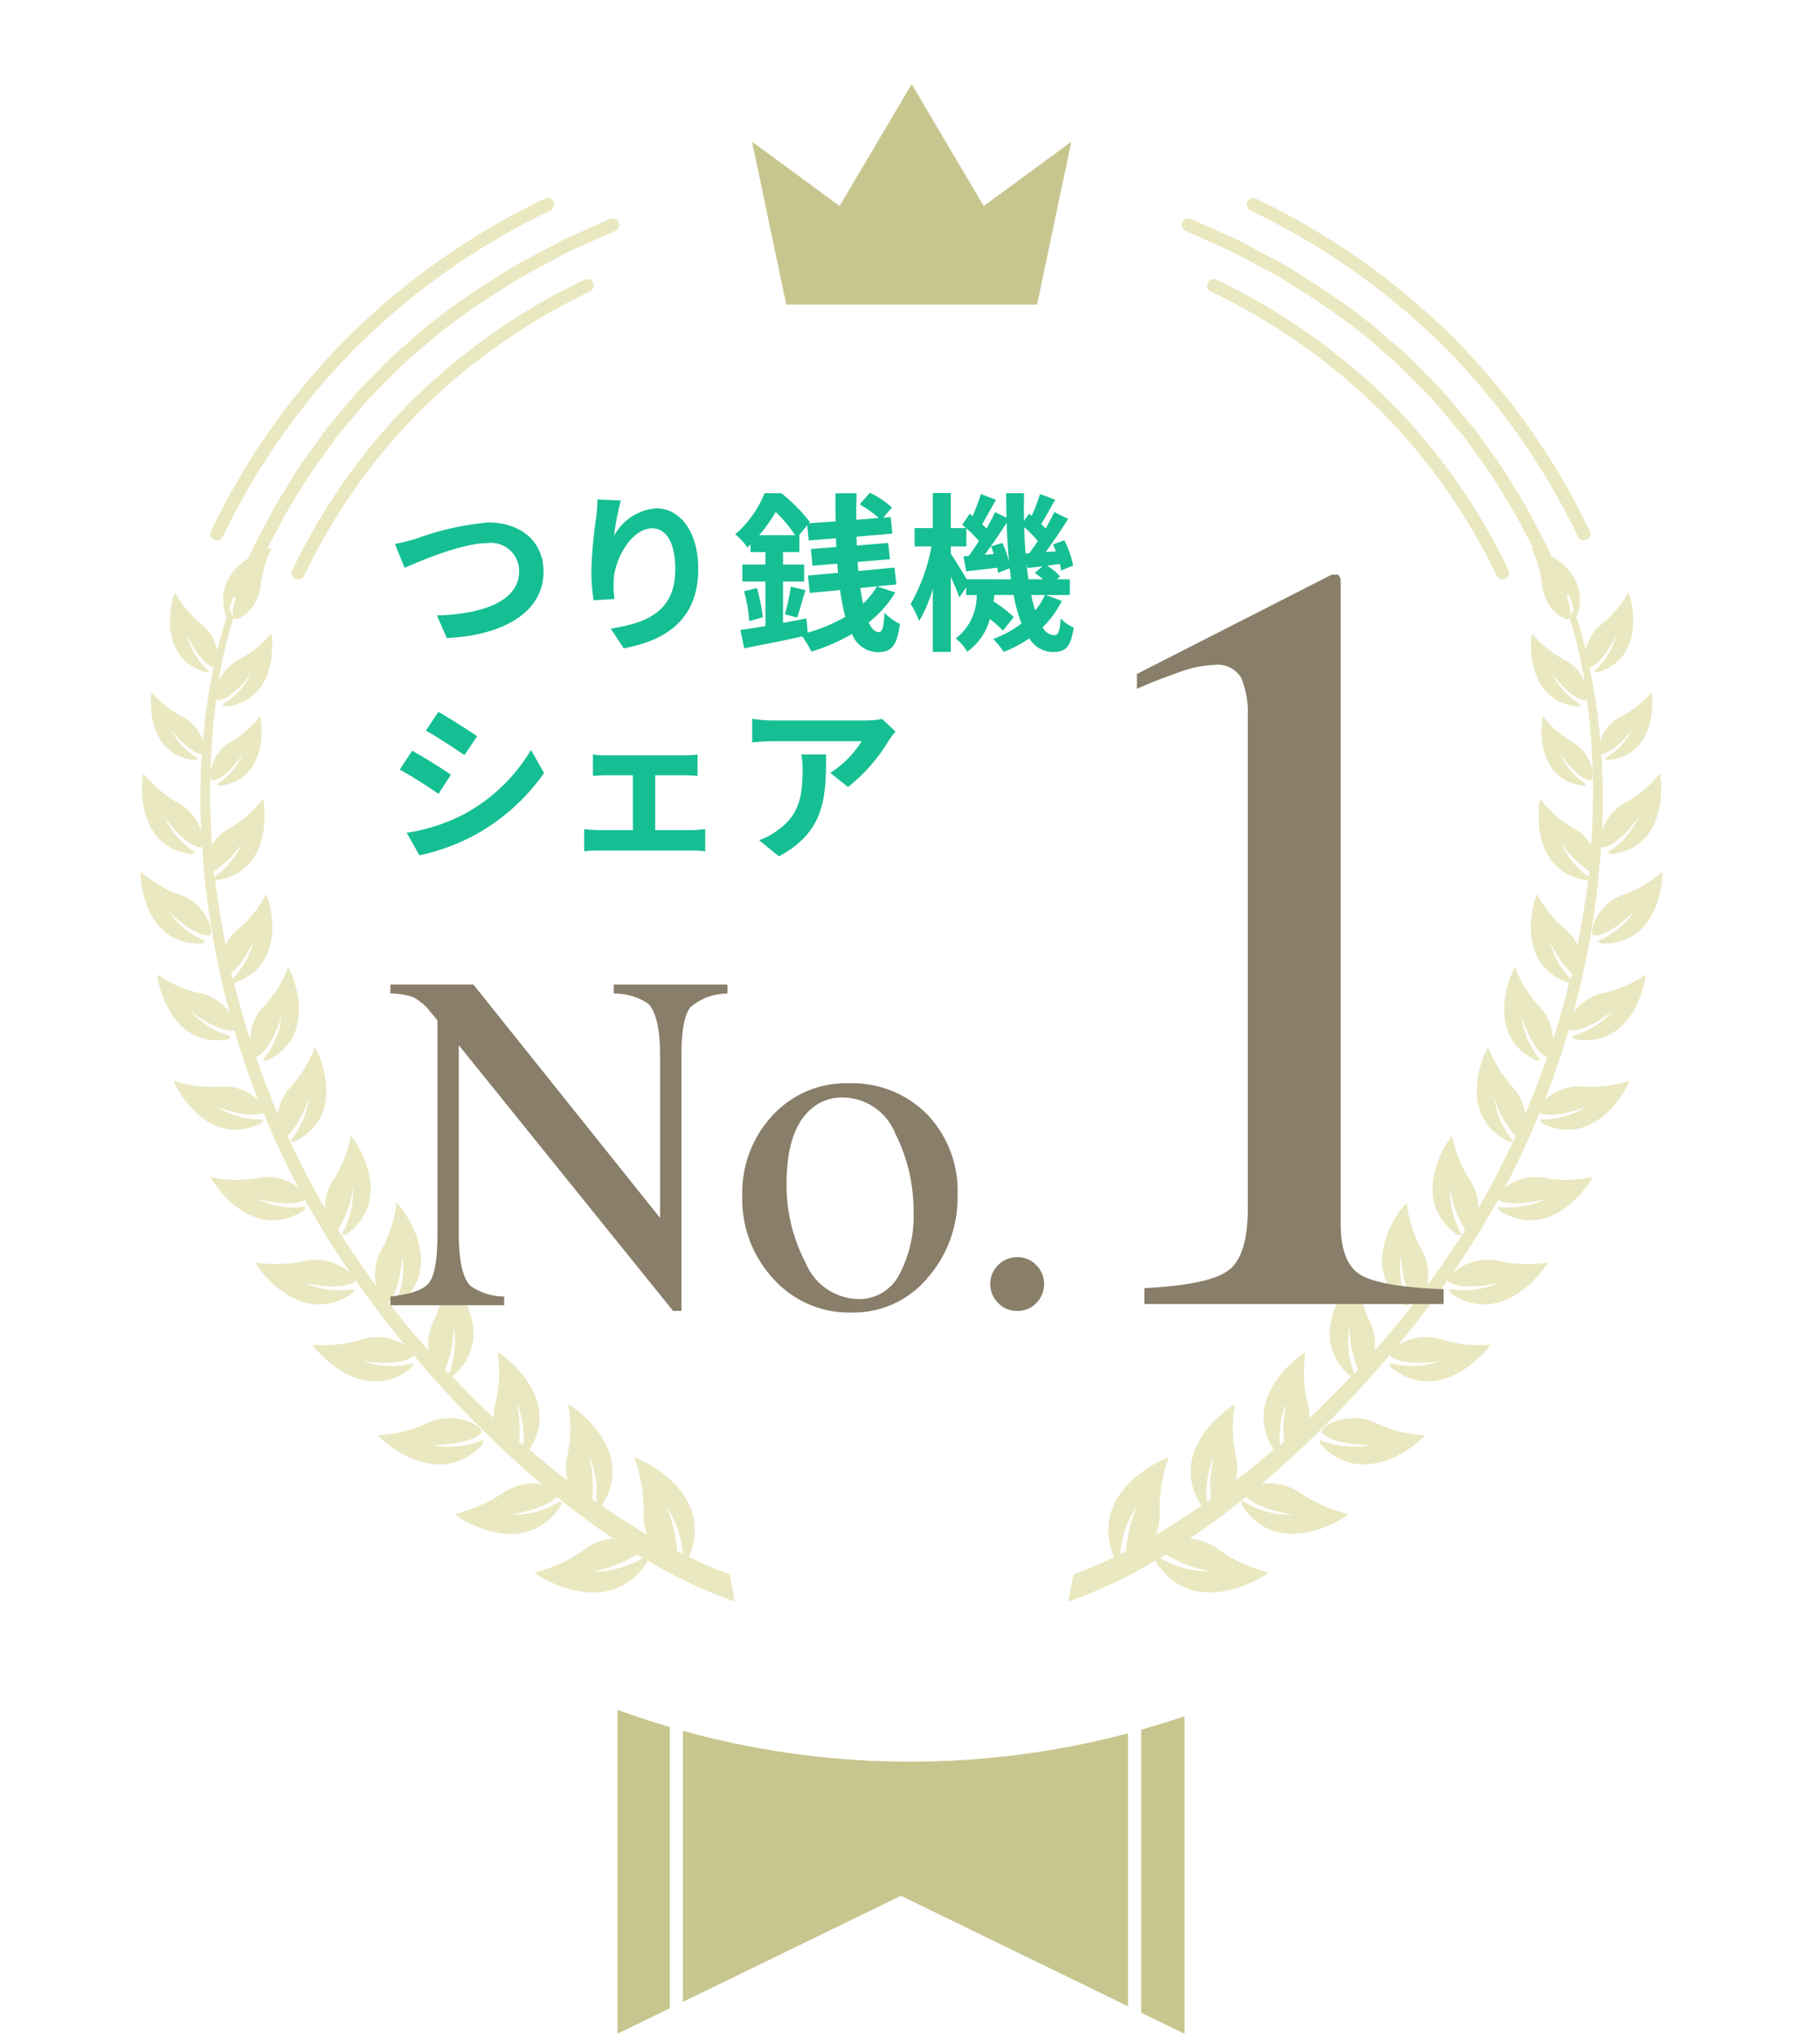 <svg xmlns="http://www.w3.org/2000/svg" xmlns:xlink="http://www.w3.org/1999/xlink" width="139" height="155.271" viewBox="0 0 139 155.271"><defs><filter id="a" x="0" y="0" width="139" height="139" filterUnits="userSpaceOnUse"><feOffset dy="3" input="SourceAlpha"/><feGaussianBlur stdDeviation="1.5" result="b"/><feFlood flood-opacity="0.251"/><feComposite operator="in" in2="b"/><feComposite in="SourceGraphic"/></filter></defs><g transform="translate(0.604 1.5)"><g transform="translate(-39.96 88.229)"><path d="M130.162,65.543,108.51,55.009,86.857,65.543V0h43.305Z" transform="translate(-0.345)" fill="#c8c68f"/><line y2="62" transform="translate(91.012 2.295)" fill="none" stroke="#fff" stroke-width="1"/><line y2="62" transform="translate(126.012 2.295)" fill="none" stroke="#fff" stroke-width="1"/></g><g transform="matrix(1, 0, 0, 1, -0.6, -1.5)" filter="url(#a)"><circle cx="65" cy="65" r="65" transform="translate(4.5 1.5)" fill="#fff"/></g><g transform="translate(-611.941 -154.951)"><g transform="translate(611.941 193.61)"><path d="M15.1,15c.495-.09-.517-2.047-2.34-2.272a7.408,7.408,0,0,1-2.745-1.012c-.068.135.945,4.7,4.7,3.869,0,0,.495-.2-.022-.27a5.3,5.3,0,0,1-2.407-1.372S14.083,15.2,15.1,15ZM17.5,66.676c-2.407-.247-4.184,1.935-3.6,2.182,1.237.562,3.824-.517,3.824-.517A6.913,6.913,0,0,1,14.263,69.4c-.675-.045-.112.337-.112.337,4.544,2.137,7.154-3.352,7.132-3.555A9.774,9.774,0,0,1,17.5,66.676Zm4.342-14.938a3.988,3.988,0,0,0-3.037,2.16c.517-2.16.922-4.342,1.237-6.479,1.26.2,3.4-1.395,3.4-1.395a6.455,6.455,0,0,1-2.9,1.8c-.63.112-.023.337-.023.337,4.634.855,5.692-4.769,5.624-4.949a9.484,9.484,0,0,1-3.33,1.35,3.846,3.846,0,0,0-2.632,1.8c.068-.495.113-.967.158-1.462.157-1.62.247-3.217.27-4.814,1.26.045,3.172-1.71,3.172-1.71a6.479,6.479,0,0,1-2.655,2.047c-.607.18.022.337.022.337,4.612.36,5.084-5.242,4.994-5.422A9.578,9.578,0,0,1,23.037,37a3.821,3.821,0,0,0-2.385,2c0-1.89-.068-3.779-.225-5.624h.067c1.215-.292,2.52-2.52,2.52-2.52a6.109,6.109,0,0,1-1.935,2.677c-.517.337.112.315.112.315,4.477-.967,3.33-6.412,3.195-6.524a9.032,9.032,0,0,1-2.475,2.452,3.761,3.761,0,0,0-1.62,2.25,63.9,63.9,0,0,0-2.587-12.643.171.171,0,0,0,.2.022c1.057-.607,1.687-3.082,1.687-3.082a6.256,6.256,0,0,1-1.057,3.06c-.405.472.2.247.2.247,3.937-2.16,1.327-6.952,1.17-7.019a9.047,9.047,0,0,1-1.642,2.992,3.718,3.718,0,0,0-.9,2.677,49.351,49.351,0,0,0-2.16-5.467h.023c.922-.495,1.507-2.587,1.507-2.587a5.209,5.209,0,0,1-.99,2.587c-.337.382.157.225.157.225,3.419-1.755,1.327-5.917,1.192-5.984a7.58,7.58,0,0,1-1.485,2.52,3.173,3.173,0,0,0-.832,2.34,47.124,47.124,0,0,0-2.767-4.949c.855-.72,1.012-3.037,1.012-3.037a5.5,5.5,0,0,1-.472,2.925c-.292.495.2.2.2.2,3.195-2.565.113-6.457-.045-6.5A8.132,8.132,0,0,1,11.7,3.5a3.419,3.419,0,0,0-.427,2.362q-.776-1.147-1.62-2.16A.54.54,0,0,0,9.7,3.482C9.359-.41,4.7-.05,4.589.062A8.179,8.179,0,0,1,6.367,2.379c.765,1.687,2.9,2.07,2.857,1.575C9.111,2.9,7.379,1.57,7.379,1.57a5.341,5.341,0,0,1,1.89,1.665l-.068.72a33.717,33.717,0,0,1,2.835,4.162A3.249,3.249,0,0,0,9.944,7.1a8.836,8.836,0,0,1-2.97-.967c-.045.157,1.192,4.972,5.174,3.959,0,0,.517-.225-.023-.292A5.574,5.574,0,0,1,9.494,8.431s1.957,1.282,3.037,1.012c.09-.022.112-.09.112-.2a53.7,53.7,0,0,1,4.319,10.326,3.457,3.457,0,0,0-1.687-.7,8.755,8.755,0,0,1-3.195-1.192c-.067.157,1.1,5.489,5.489,4.544a.636.636,0,0,0,.135-.067c.4,1.6.742,3.24,1.035,4.927a3.42,3.42,0,0,0-1.327-.787,9.037,9.037,0,0,1-2.947-1.732c-.09.157.112,5.6,4.612,5.444a.224.224,0,0,0,.09-.022c.18,1.485.337,2.992.4,4.522A3.618,3.618,0,0,0,17.66,32.48a8.677,8.677,0,0,1-2.767-2.115c-.112.135-.562,5.669,4,6.074,0,0,.63-.045.068-.315a6.181,6.181,0,0,1-2.25-2.407s1.6,2.047,2.835,2.182a.135.135,0,0,0,.09-.022c.045,1.552.068,3.127,0,4.7a3.584,3.584,0,0,0-1.687-1.62,9.883,9.883,0,0,1-2.79-2.16c-.113.157-.608,5.737,4,6.164,0,0,.652-.045.068-.315A6.352,6.352,0,0,1,16.963,40.2a7.127,7.127,0,0,0,2.587,2.182c-.067,1.035-.157,2.047-.27,3.082-.112,1.012-.247,2.047-.427,3.082a3.789,3.789,0,0,0-1.395-1.8,9.4,9.4,0,0,1-2.43-2.632c-.158.112-1.575,5.669,2.992,6.884,0,0,.652.067.135-.315a6.5,6.5,0,0,1-1.867-2.857,7.331,7.331,0,0,0,2.227,2.61c-.337,1.687-.72,3.375-1.192,5.039a3.882,3.882,0,0,0-1.417-2.452,9.6,9.6,0,0,1-2.295-2.9c-.158.112-2.07,5.714,2.542,7.312,0,0,.675.112.157-.315a6.569,6.569,0,0,1-1.687-3.082s1.057,2.43,2.272,2.947c-.45,1.53-.967,3.06-1.53,4.544a3.981,3.981,0,0,0-1.17-1.957,9.741,9.741,0,0,1-2.137-3.015c-.157.112-2.385,5.6,2.137,7.424a.929.929,0,0,0,.2.022c-.585,1.417-1.192,2.79-1.845,4.139a3.317,3.317,0,0,0-.562-1.08,9.807,9.807,0,0,1-1.507-3.51c-.18.067-3.487,4.994.4,7.806-.607,1.1-1.215,2.182-1.867,3.24a4.038,4.038,0,0,0-.675-1.777,9.778,9.778,0,0,1-1.462-3.6c-.2.067-3.757,5.129.383,8.1-.81,1.17-1.62,2.272-2.452,3.33a4.4,4.4,0,0,0-.382-1.8,11.1,11.1,0,0,1-.81-4.049c-.225.045-4.949,4.634-1.192,8.549a.022.022,0,0,1,.023.022A29.971,29.971,0,0,1,0,85.731L.4,87.8a36.093,36.093,0,0,0,5.084-5.309.815.815,0,0,0,.09.112c4.409,3.195,8.3-2.137,8.3-2.362a10.534,10.534,0,0,1-4.139-.247,4.37,4.37,0,0,0-2.407,0c.99-1.417,1.957-2.925,2.88-4.522,1.26.585,3.824,0,3.824,0a6.776,6.776,0,0,1-3.667.45c-.675-.157-.157.337-.157.337,4.207,2.925,7.761-2.16,7.761-2.362a10.693,10.693,0,0,1-3.892-.157,4.221,4.221,0,0,0-3.127.4,83.265,83.265,0,0,0,5.6-12.688.309.309,0,0,0,.09.067c1.282.382,3.667-1.012,3.667-1.012a6.459,6.459,0,0,1-3.195,1.462c-.652.045-.045.337-.045.337,4.657,1.462,6.434-4.184,6.389-4.364a9.557,9.557,0,0,1-3.577.967A4.023,4.023,0,0,0,16.9,60.489q1.012-3,1.755-6.074c0,.112.045.2.135.2,1.3.27,3.577-1.3,3.577-1.3a6.826,6.826,0,0,1-3.06,1.732c-.652.09-.022.337-.022.337,4.747,1.08,6.074-4.679,6.007-4.859A10.287,10.287,0,0,1,21.845,51.738ZM17.593,21.884a6.116,6.116,0,0,1-2.812-1.62A7.6,7.6,0,0,0,17.57,21.5a2.462,2.462,0,0,0,.112.382Zm1.552,7.784a6.165,6.165,0,0,1-2.475-2.092,7.725,7.725,0,0,0,2.452,1.687,2.483,2.483,0,0,1,.045.4ZM2.79,83.009a7.586,7.586,0,0,1-.113-3.869,10.419,10.419,0,0,0,.45,3.487C3.015,82.761,2.9,82.874,2.79,83.009Zm6.929-1.237a7.418,7.418,0,0,1-3.892.427.083.083,0,0,1-.067-.022c.112-.135.2-.27.315-.4A9.6,9.6,0,0,0,9.719,81.771Zm-2.16-4.837a7.158,7.158,0,0,1-.765-3.51,9.744,9.744,0,0,0,.967,3.195C7.694,76.709,7.627,76.822,7.559,76.934ZM11.2,70.883a6.952,6.952,0,0,1-.7-3.217,9.281,9.281,0,0,0,.9,2.835C11.316,70.635,11.271,70.77,11.2,70.883Zm3.352-7.132a.5.5,0,0,0-.112-.112,6.816,6.816,0,0,1-1.53-3.172,8.227,8.227,0,0,0,1.8,2.88A3.854,3.854,0,0,0,14.555,63.751Zm5.129-37.817c1.147-.427,2.16-2.767,2.16-2.767A6.019,6.019,0,0,1,20.292,26c-.472.4.157.292.157.292,4.229-1.485,2.475-6.637,2.317-6.749a8.978,8.978,0,0,1-2.115,2.677C18.943,23.594,19.145,26.136,19.685,25.934Z" transform="translate(112.091 0) rotate(21)" fill="#eae8c0"/><path d="M15.1,72.8c.495.09-.517,2.047-2.34,2.272a7.408,7.408,0,0,0-2.745,1.012c-.067-.135.945-4.7,4.7-3.869,0,0,.495.2-.023.27a5.3,5.3,0,0,0-2.407,1.372S14.083,72.6,15.1,72.8ZM17.5,21.125c-2.407.247-4.184-1.935-3.6-2.182,1.237-.562,3.824.517,3.824.517A6.913,6.913,0,0,0,14.263,18.4c-.675.045-.112-.337-.112-.337,4.544-2.137,7.154,3.352,7.131,3.554A9.773,9.773,0,0,0,17.5,21.125Zm4.342,14.938a3.987,3.987,0,0,1-3.037-2.16c.517,2.16.922,4.342,1.237,6.479,1.26-.2,3.4,1.395,3.4,1.395a6.455,6.455,0,0,0-2.9-1.8c-.63-.112-.023-.337-.023-.337,4.634-.855,5.692,4.769,5.624,4.949a9.483,9.483,0,0,0-3.329-1.35,3.846,3.846,0,0,1-2.632-1.8c.067.495.113.967.158,1.462.157,1.62.247,3.217.27,4.814,1.26-.045,3.172,1.71,3.172,1.71a6.479,6.479,0,0,0-2.655-2.047c-.607-.18.022-.337.022-.337,4.612-.36,5.084,5.242,4.994,5.422a9.578,9.578,0,0,0-3.1-1.665,3.821,3.821,0,0,1-2.385-2c0,1.89-.068,3.779-.225,5.624h.067c1.215.292,2.52,2.52,2.52,2.52a6.109,6.109,0,0,0-1.935-2.677c-.517-.337.112-.315.112-.315,4.477.967,3.33,6.412,3.195,6.524a9.034,9.034,0,0,0-2.475-2.452,3.761,3.761,0,0,1-1.62-2.25A63.9,63.9,0,0,1,17.7,68.413a.171.171,0,0,1,.2-.022c1.057.607,1.687,3.082,1.687,3.082a6.255,6.255,0,0,0-1.057-3.06c-.405-.472.2-.247.2-.247,3.937,2.16,1.327,6.952,1.17,7.019a9.046,9.046,0,0,0-1.642-2.992,3.718,3.718,0,0,1-.9-2.677,49.354,49.354,0,0,1-2.16,5.467h.023c.922.495,1.507,2.587,1.507,2.587a5.209,5.209,0,0,0-.99-2.587c-.338-.382.157-.225.157-.225,3.419,1.755,1.327,5.917,1.192,5.984a7.582,7.582,0,0,0-1.485-2.52,3.173,3.173,0,0,1-.832-2.34,47.12,47.12,0,0,1-2.767,4.949c.855.72,1.012,3.037,1.012,3.037a5.5,5.5,0,0,0-.472-2.925c-.292-.495.2-.2.2-.2,3.195,2.565.112,6.457-.045,6.5A8.131,8.131,0,0,0,11.7,84.3a3.418,3.418,0,0,1-.427-2.362q-.776,1.147-1.62,2.16a.54.54,0,0,1,.045.225c-.338,3.892-4.994,3.532-5.107,3.42a8.178,8.178,0,0,0,1.777-2.317c.765-1.687,2.9-2.07,2.857-1.575-.113,1.057-1.845,2.385-1.845,2.385a5.341,5.341,0,0,0,1.89-1.665l-.068-.72a33.715,33.715,0,0,0,2.835-4.162A3.249,3.249,0,0,1,9.943,80.7a8.836,8.836,0,0,0-2.97.967c-.045-.157,1.192-4.972,5.174-3.959,0,0,.517.225-.023.292a5.574,5.574,0,0,0-2.632,1.372s1.957-1.282,3.037-1.012c.09.022.112.09.112.2a53.7,53.7,0,0,0,4.319-10.326,3.457,3.457,0,0,1-1.687.7,8.754,8.754,0,0,0-3.195,1.192c-.067-.157,1.1-5.489,5.489-4.544a.636.636,0,0,1,.135.067c.4-1.6.742-3.24,1.035-4.927a3.42,3.42,0,0,1-1.327.787,9.038,9.038,0,0,0-2.947,1.732c-.09-.157.113-5.6,4.612-5.444a.224.224,0,0,1,.09.022c.18-1.485.337-2.992.4-4.522A3.618,3.618,0,0,1,17.66,55.32a8.676,8.676,0,0,0-2.767,2.115c-.112-.135-.562-5.669,4-6.074,0,0,.63.045.068.315a6.181,6.181,0,0,0-2.25,2.407s1.6-2.047,2.835-2.182a.135.135,0,0,1,.09.022c.045-1.552.068-3.127,0-4.7a3.584,3.584,0,0,1-1.687,1.62A9.884,9.884,0,0,0,15.163,51c-.113-.157-.608-5.737,4-6.164,0,0,.652.045.068.315A6.352,6.352,0,0,0,16.962,47.6a7.127,7.127,0,0,1,2.587-2.182c-.067-1.035-.157-2.047-.27-3.082-.112-1.012-.247-2.047-.427-3.082a3.789,3.789,0,0,1-1.395,1.8,9.4,9.4,0,0,0-2.43,2.632c-.158-.112-1.575-5.669,2.992-6.884,0,0,.652-.067.135.315a6.5,6.5,0,0,0-1.867,2.857,7.33,7.33,0,0,1,2.227-2.61c-.338-1.687-.72-3.375-1.192-5.039a3.882,3.882,0,0,1-1.417,2.452,9.594,9.594,0,0,0-2.295,2.9c-.158-.112-2.07-5.714,2.542-7.312,0,0,.675-.112.157.315a6.569,6.569,0,0,0-1.687,3.082s1.057-2.43,2.272-2.947c-.45-1.53-.967-3.06-1.53-4.544a3.981,3.981,0,0,1-1.17,1.957,9.742,9.742,0,0,0-2.137,3.015c-.157-.112-2.385-5.6,2.137-7.424a.929.929,0,0,1,.2-.022c-.585-1.417-1.192-2.79-1.845-4.139a3.316,3.316,0,0,1-.562,1.08,9.808,9.808,0,0,0-1.507,3.51c-.18-.067-3.487-4.994.4-7.806-.607-1.1-1.215-2.182-1.867-3.24a4.037,4.037,0,0,1-.675,1.777,9.778,9.778,0,0,0-1.462,3.6c-.2-.067-3.757-5.129.383-8.1-.81-1.17-1.62-2.272-2.452-3.33a4.4,4.4,0,0,1-.382,1.8A11.1,11.1,0,0,0,3.622,13C3.4,12.958-1.327,8.369,2.43,4.454a.022.022,0,0,0,.023-.022A29.964,29.964,0,0,0,0,2.07L.4,0A36.087,36.087,0,0,1,5.489,5.309a.815.815,0,0,1,.09-.112C9.989,2,13.88,7.334,13.88,7.559a10.534,10.534,0,0,0-4.139.247,4.37,4.37,0,0,1-2.407,0c.99,1.417,1.957,2.925,2.88,4.522,1.26-.585,3.824,0,3.824,0a6.776,6.776,0,0,0-3.667-.45c-.675.157-.157-.337-.157-.337,4.207-2.925,7.761,2.16,7.761,2.362a10.693,10.693,0,0,0-3.892.157,4.221,4.221,0,0,1-3.127-.4,83.267,83.267,0,0,1,5.6,12.688.309.309,0,0,1,.09-.067c1.282-.382,3.667,1.012,3.667,1.012a6.458,6.458,0,0,0-3.195-1.462c-.652-.045-.045-.337-.045-.337,4.657-1.462,6.434,4.184,6.389,4.364a9.557,9.557,0,0,0-3.577-.967A4.023,4.023,0,0,1,16.9,27.311q1.012,3,1.755,6.074c0-.112.045-.2.135-.2,1.3-.27,3.577,1.3,3.577,1.3a6.826,6.826,0,0,0-3.06-1.732c-.652-.09-.022-.337-.022-.337,4.747-1.08,6.074,4.679,6.007,4.859A10.287,10.287,0,0,0,21.844,36.063ZM17.592,65.916a6.116,6.116,0,0,0-2.812,1.62A7.6,7.6,0,0,1,17.57,66.3a2.464,2.464,0,0,1,.112-.382Zm1.552-7.784a6.164,6.164,0,0,0-2.475,2.092,7.726,7.726,0,0,1,2.452-1.687,2.478,2.478,0,0,0,.045-.4ZM2.79,4.792a7.587,7.587,0,0,0-.113,3.869,10.419,10.419,0,0,1,.45-3.487C3.015,5.039,2.9,4.927,2.79,4.792ZM9.719,6.029A7.418,7.418,0,0,0,5.827,5.6a.083.083,0,0,0-.067.022c.112.135.2.27.315.4A9.6,9.6,0,0,1,9.719,6.029Zm-2.16,4.837a7.157,7.157,0,0,0-.765,3.51,9.744,9.744,0,0,1,.967-3.195C7.694,11.091,7.626,10.978,7.559,10.866ZM11.2,16.918a6.953,6.953,0,0,0-.7,3.217,9.281,9.281,0,0,1,.9-2.835C11.316,17.165,11.271,17.03,11.2,16.918Zm3.352,7.132a.5.5,0,0,1-.112.112,6.816,6.816,0,0,0-1.53,3.172,8.228,8.228,0,0,1,1.8-2.88A3.841,3.841,0,0,1,14.555,24.049Zm5.129,37.817c1.147.427,2.16,2.767,2.16,2.767A6.02,6.02,0,0,0,20.292,61.8c-.472-.4.157-.292.157-.292,4.229,1.485,2.475,6.637,2.317,6.749a8.977,8.977,0,0,0-2.115-2.677C18.942,64.206,19.145,61.664,19.685,61.867Z" transform="translate(55.878 81.969) rotate(159)" fill="#eae8c0"/></g><path d="M1762.409,332.258l-5.5,9.308-6.69-4.909,2.617,12.441h19.151l2.616-12.441-6.689,4.909Z" transform="translate(-1081.446 -172.386)" fill="#c8c68f"/><g transform="translate(632.409 165.781) rotate(9)"><path d="M0,32.264c.456-1.656.838-3.336,1.432-4.948l.41-1.221.208-.609.247-.594.985-2.377c.343-.785.758-1.537,1.134-2.307l.576-1.149.66-1.1c.447-.731.869-1.477,1.336-2.195L8.48,13.67a23.717,23.717,0,0,1,1.594-2.014l.825-.985a11.7,11.7,0,0,1,.852-.961,50.324,50.324,0,0,1,3.691-3.581c.652-.559,1.275-1.15,1.949-1.682l2.056-1.554,1.028-.777,1.081-.705L23.718,0" transform="translate(2.434 0.756)" fill="none" stroke="#eae8c0" stroke-linecap="round" stroke-miterlimit="10" stroke-width="1"/><path d="M0,28.788A53.419,53.419,0,0,1,8.019,12.555,54.874,54.874,0,0,1,21.009,0" fill="none" stroke="#eae8c0" stroke-linecap="round" stroke-miterlimit="10" stroke-width="1"/><path d="M0,25.117A46.5,46.5,0,0,1,6.969,10.993,47.954,47.954,0,0,1,18.361,0" transform="translate(6.599 5.642)" fill="none" stroke="#eae8c0" stroke-linecap="round" stroke-miterlimit="10" stroke-width="1"/></g><g transform="translate(732.965 198.395) rotate(171)"><path d="M0,0C.456,1.656.838,3.336,1.432,4.948l.41,1.221.208.609.247.594.985,2.377c.343.785.758,1.537,1.134,2.307L4.993,13.2l.66,1.1c.447.731.869,1.477,1.336,2.195L8.48,18.594a23.718,23.718,0,0,0,1.594,2.014l.825.985a11.7,11.7,0,0,0,.852.961,50.325,50.325,0,0,0,3.691,3.581c.652.559,1.275,1.15,1.949,1.682l2.057,1.554,1.028.777,1.081.705,2.161,1.41" transform="translate(2.434 0)" fill="none" stroke="#eae8c0" stroke-linecap="round" stroke-miterlimit="10" stroke-width="1"/><path d="M0,0A53.419,53.419,0,0,0,8.019,16.233a54.876,54.876,0,0,0,12.99,12.555" transform="translate(0 4.233)" fill="none" stroke="#eae8c0" stroke-linecap="round" stroke-miterlimit="10" stroke-width="1"/><path d="M0,0A46.5,46.5,0,0,0,6.969,14.124,47.955,47.955,0,0,0,18.361,25.117" transform="translate(6.6 2.262)" fill="none" stroke="#eae8c0" stroke-linecap="round" stroke-miterlimit="10" stroke-width="1"/></g></g><path d="M.7-7.124,1.443-5.3C2.8-5.889,5.876-7.189,7.787-7.189a2.142,2.142,0,0,1,2.4,2.158c0,2.262-2.756,3.276-6.279,3.367L4.667.065c4.576-.234,7.384-2.119,7.384-5.07,0-2.4-1.846-3.757-4.2-3.757A21.383,21.383,0,0,0,2.3-7.514C1.833-7.384,1.183-7.2.7-7.124Zm17.251-3.315-1.781-.078a11.514,11.514,0,0,1-.1,1.365,34.206,34.206,0,0,0-.364,4.16,14.7,14.7,0,0,0,.169,2.171l1.6-.1A6.8,6.8,0,0,1,17.407-4.3c.065-1.716,1.4-4.017,2.938-4.017,1.092,0,1.768,1.118,1.768,3.12,0,3.146-2.041,4.1-4.927,4.537L18.174.845c3.445-.624,5.694-2.379,5.694-6.058,0-2.86-1.4-4.628-3.211-4.628a4.013,4.013,0,0,0-3.224,2.106A21.2,21.2,0,0,1,17.953-10.439ZM31.421-1.5c.195-.533.4-1.365.637-2.093L30.94-3.861a15.941,15.941,0,0,1-.455,2.106Zm.715.065c-.6.117-1.209.234-1.794.338V-4.251h1.612v-1.3H30.342V-6.5H31.59V-7.787h-.026l.624-.754.117,1.157,2.08-.169.026.663-1.937.156.117,1.274,1.9-.156c.013.234.026.468.052.7l-2.3.208.143,1.326L34.7-3.6a16.209,16.209,0,0,0,.4,2.041A12.39,12.39,0,0,1,32.227-.351ZM28.522-7.787a12.285,12.285,0,0,0,1.261-1.781,11.442,11.442,0,0,1,1.495,1.781Zm9,3.9a6.452,6.452,0,0,1-1.066,1.326c-.078-.364-.156-.767-.208-1.2Zm0,0L39-4.03l-.143-1.287-2.769.26c-.013-.234-.026-.455-.052-.689l2.47-.208L38.376-7.2l-2.4.2-.026-.676,2.743-.234-.13-1.261-.572.039.676-.767a6.719,6.719,0,0,0-1.69-1.131l-.78.884a8.521,8.521,0,0,1,1.456,1.04l-1.716.143c0-.663,0-1.339.026-2.028H34.346c0,.728,0,1.443.013,2.145L32.318-8.7l.078-.091A12.926,12.926,0,0,0,30.212-11H28.938a8.307,8.307,0,0,1-2.249,3.146,4.233,4.233,0,0,1,.923,1c.078-.078.169-.156.247-.234V-6.5H29v.949H27.235v1.3H29V-.858c-.715.13-1.378.234-1.911.3l.286,1.4c1.248-.234,2.873-.559,4.433-.9a7.434,7.434,0,0,1,.7,1.157A14.677,14.677,0,0,0,35.607-.247a2.187,2.187,0,0,0,1.924,1.391c1.092,0,1.5-.442,1.742-2.158a4.135,4.135,0,0,1-1.183-.858C38.038-.728,37.921-.39,37.661-.39c-.3,0-.559-.26-.78-.741a8.293,8.293,0,0,0,2.028-2.288ZM27.365-3.51a11.83,11.83,0,0,1,.4,2.275l1.04-.286a14.849,14.849,0,0,0-.455-2.236Zm22.984.286a5.372,5.372,0,0,1-.754,1.183c-.1-.351-.208-.754-.3-1.183Zm-5.98-1.2c-.312-.546-.936-1.547-1.209-1.95v-.559h1.183V-8.307a8.39,8.39,0,0,1,.962.962c-.26.416-.533.806-.78,1.144l-.4.026.208,1.144c.728-.078,1.534-.182,2.379-.273.026.143.039.273.052.39l.884-.351c.039.286.078.572.1.845Zm1.859-2.509a6.13,6.13,0,0,1,.208.585l-.7.052c.559-.728,1.17-1.638,1.69-2.444.026,1.04.091,2.041.182,2.99A7.749,7.749,0,0,0,47.1-7.2Zm2.639.546c-.052-.65-.091-1.313-.1-2.015A8.79,8.79,0,0,1,49.8-7.345c-.221.338-.442.663-.65.936Zm.221,1.963c-.065-.39-.117-.793-.156-1.222l.078.364c.364-.039.741-.091,1.144-.13l-.585.507a7.258,7.258,0,0,1,.624.481Zm1.339,1.2h1.82v-1.2h-.988l.247-.221a5.081,5.081,0,0,0-.988-.819l.962-.13a5.048,5.048,0,0,1,.1.507l.923-.39A7.967,7.967,0,0,0,51.831-7.4l-.871.312c.078.169.156.351.221.533L50.4-6.5c.572-.767,1.2-1.716,1.716-2.535l-1.053-.52c-.182.377-.416.819-.663,1.248l-.338-.338c.325-.507.7-1.209,1.066-1.859l-1.157-.429a13.472,13.472,0,0,1-.637,1.664l-.208-.156-.377.546c-.013-.689-.013-1.391,0-2.119H47.385c0,.637.013,1.261.026,1.872l-.871-.429c-.182.39-.4.819-.663,1.261-.091-.1-.208-.221-.325-.338.312-.52.689-1.235,1.053-1.859l-1.144-.442a17.289,17.289,0,0,1-.637,1.677L44.6-9.425l-.572.845c.091.078.195.156.286.247H43.16v-2.678H41.782v2.678H40.391v1.4h1.287a13.669,13.669,0,0,1-1.586,4.381,8.813,8.813,0,0,1,.65,1.313,11.124,11.124,0,0,0,1.04-2.444v4.8H43.16V-4.6c.26.572.52,1.17.65,1.56l.52-.767v.585h.806a4.14,4.14,0,0,1-1.6,3.315,3.581,3.581,0,0,1,.871,1.014,4.444,4.444,0,0,0,1.729-2.5,8.215,8.215,0,0,1,1,.884l.832-1.027a10.361,10.361,0,0,0-1.547-1.2c.026-.156.052-.325.065-.494h1.469a11.963,11.963,0,0,0,.6,2.184A8.064,8.064,0,0,1,46.384.13a5.711,5.711,0,0,1,.806.988A9.385,9.385,0,0,0,49.153.091a2.144,2.144,0,0,0,1.781,1.04c1.014,0,1.378-.39,1.612-1.859a3.7,3.7,0,0,1-1-.7C51.48-.4,51.363-.156,51.038-.156a1.093,1.093,0,0,1-.871-.6,7.5,7.5,0,0,0,1.469-2.015ZM4.017,5.7l-.949,1.43c.858.481,2.21,1.365,2.938,1.872l.975-1.443C6.305,7.1,4.875,6.172,4.017,5.7ZM1.6,14.934l.975,1.716a15.819,15.819,0,0,0,4.342-1.612,15.7,15.7,0,0,0,5.174-4.667l-1-1.768a13.252,13.252,0,0,1-5.057,4.875A14.086,14.086,0,0,1,1.6,14.934Zm.416-6.266-.949,1.443c.871.455,2.223,1.339,2.964,1.846L4.979,10.5C4.316,10.033,2.886,9.136,2.015,8.668Zm13.806.286v1.638c.286-.026.754-.052,1.027-.052h2.028v4.186H16.224a10.041,10.041,0,0,1-1.066-.078v1.7a7.679,7.679,0,0,1,1.066-.065h7.189a6.853,6.853,0,0,1,.988.065v-1.7c-.273.026-.637.078-.988.078H20.579V10.54H22.8c.3,0,.689.026,1.014.052V8.954a8.85,8.85,0,0,1-1.014.065H16.848A6.811,6.811,0,0,1,15.821,8.954ZM38.935,7.2l-1.027-.962a6.7,6.7,0,0,1-1.326.117H29.575a10.306,10.306,0,0,1-1.586-.13V8.031c.611-.052,1.04-.091,1.586-.091h6.773a7.731,7.731,0,0,1-2.392,2.418l1.352,1.079a13.24,13.24,0,0,0,3.12-3.562A6.545,6.545,0,0,1,38.935,7.2Zm-5.3,1.755H31.746a7.207,7.207,0,0,1,.091,1.17c0,2.132-.312,3.51-1.963,4.654a5.137,5.137,0,0,1-1.365.715l1.521,1.235C33.566,14.83,33.631,12.178,33.631,8.954Z" transform="translate(28.856 47.151)" fill="#15bf93"/><g transform="translate(-607.448 -147.849)"><path d="M-25.34-.668q2.294-.235,2.945-1.039t.65-3.731V-21.752l-.506-.6a4.083,4.083,0,0,0-1.382-1.183,5.354,5.354,0,0,0-1.707-.262v-.687H-19L-4.744-6.667V-19.042q0-3.053-.9-3.975a4.547,4.547,0,0,0-2.638-.777v-.687H.405v.687a4.3,4.3,0,0,0-2.818,1.03q-.7.813-.7,3.722V.434H-3.75L-20.118-19.855V-5.438q0,3.035.885,3.957a4.5,4.5,0,0,0,2.583.813V0h-8.69ZM1.535-8.383A8.649,8.649,0,0,1,3.82-14.462,7.63,7.63,0,0,1,9.7-16.946,8.033,8.033,0,0,1,15.626-14.6a8.449,8.449,0,0,1,2.349,6.251A9.3,9.3,0,0,1,15.7-2.1,7.4,7.4,0,0,1,9.809.56,7.763,7.763,0,0,1,3.937-1.987,8.954,8.954,0,0,1,1.535-8.383Zm7.66-7.479a3.586,3.586,0,0,0-2.475.939Q4.913-13.279,4.913-9.25a12.756,12.756,0,0,0,1.454,6A4.452,4.452,0,0,0,10.405-.47a3.433,3.433,0,0,0,3.116-1.861,9.562,9.562,0,0,0,1.093-4.878,12.923,12.923,0,0,0-1.391-5.89A4.362,4.362,0,0,0,9.195-15.862ZM22.539.434a1.974,1.974,0,0,1-1.463-.605,2,2,0,0,1-.6-1.454,1.953,1.953,0,0,1,.605-1.445,2,2,0,0,1,1.454-.6,1.968,1.968,0,0,1,1.445.6,1.968,1.968,0,0,1,.6,1.445,2.014,2.014,0,0,1-.587,1.454A1.945,1.945,0,0,1,22.539.434Z" transform="translate(662 246)" fill="#897e69"/><path d="M3.81-55.685a.868.868,0,0,1,.182.3,3.167,3.167,0,0,1,.02.466V-6.12Q4.012-3,5.674-2.148t6.2,1.013V0H-10.983V-1.216q4.9-.243,6.4-1.337t1.5-4.742V-44.823a7.064,7.064,0,0,0-.486-2.958,2.1,2.1,0,0,0-2.107-1.013,8.748,8.748,0,0,0-2.736.588q-1.682.588-3.141,1.236v-1.135L3.323-55.685Z" transform="translate(705.225 245.91)" fill="#897e69"/></g></g></svg>